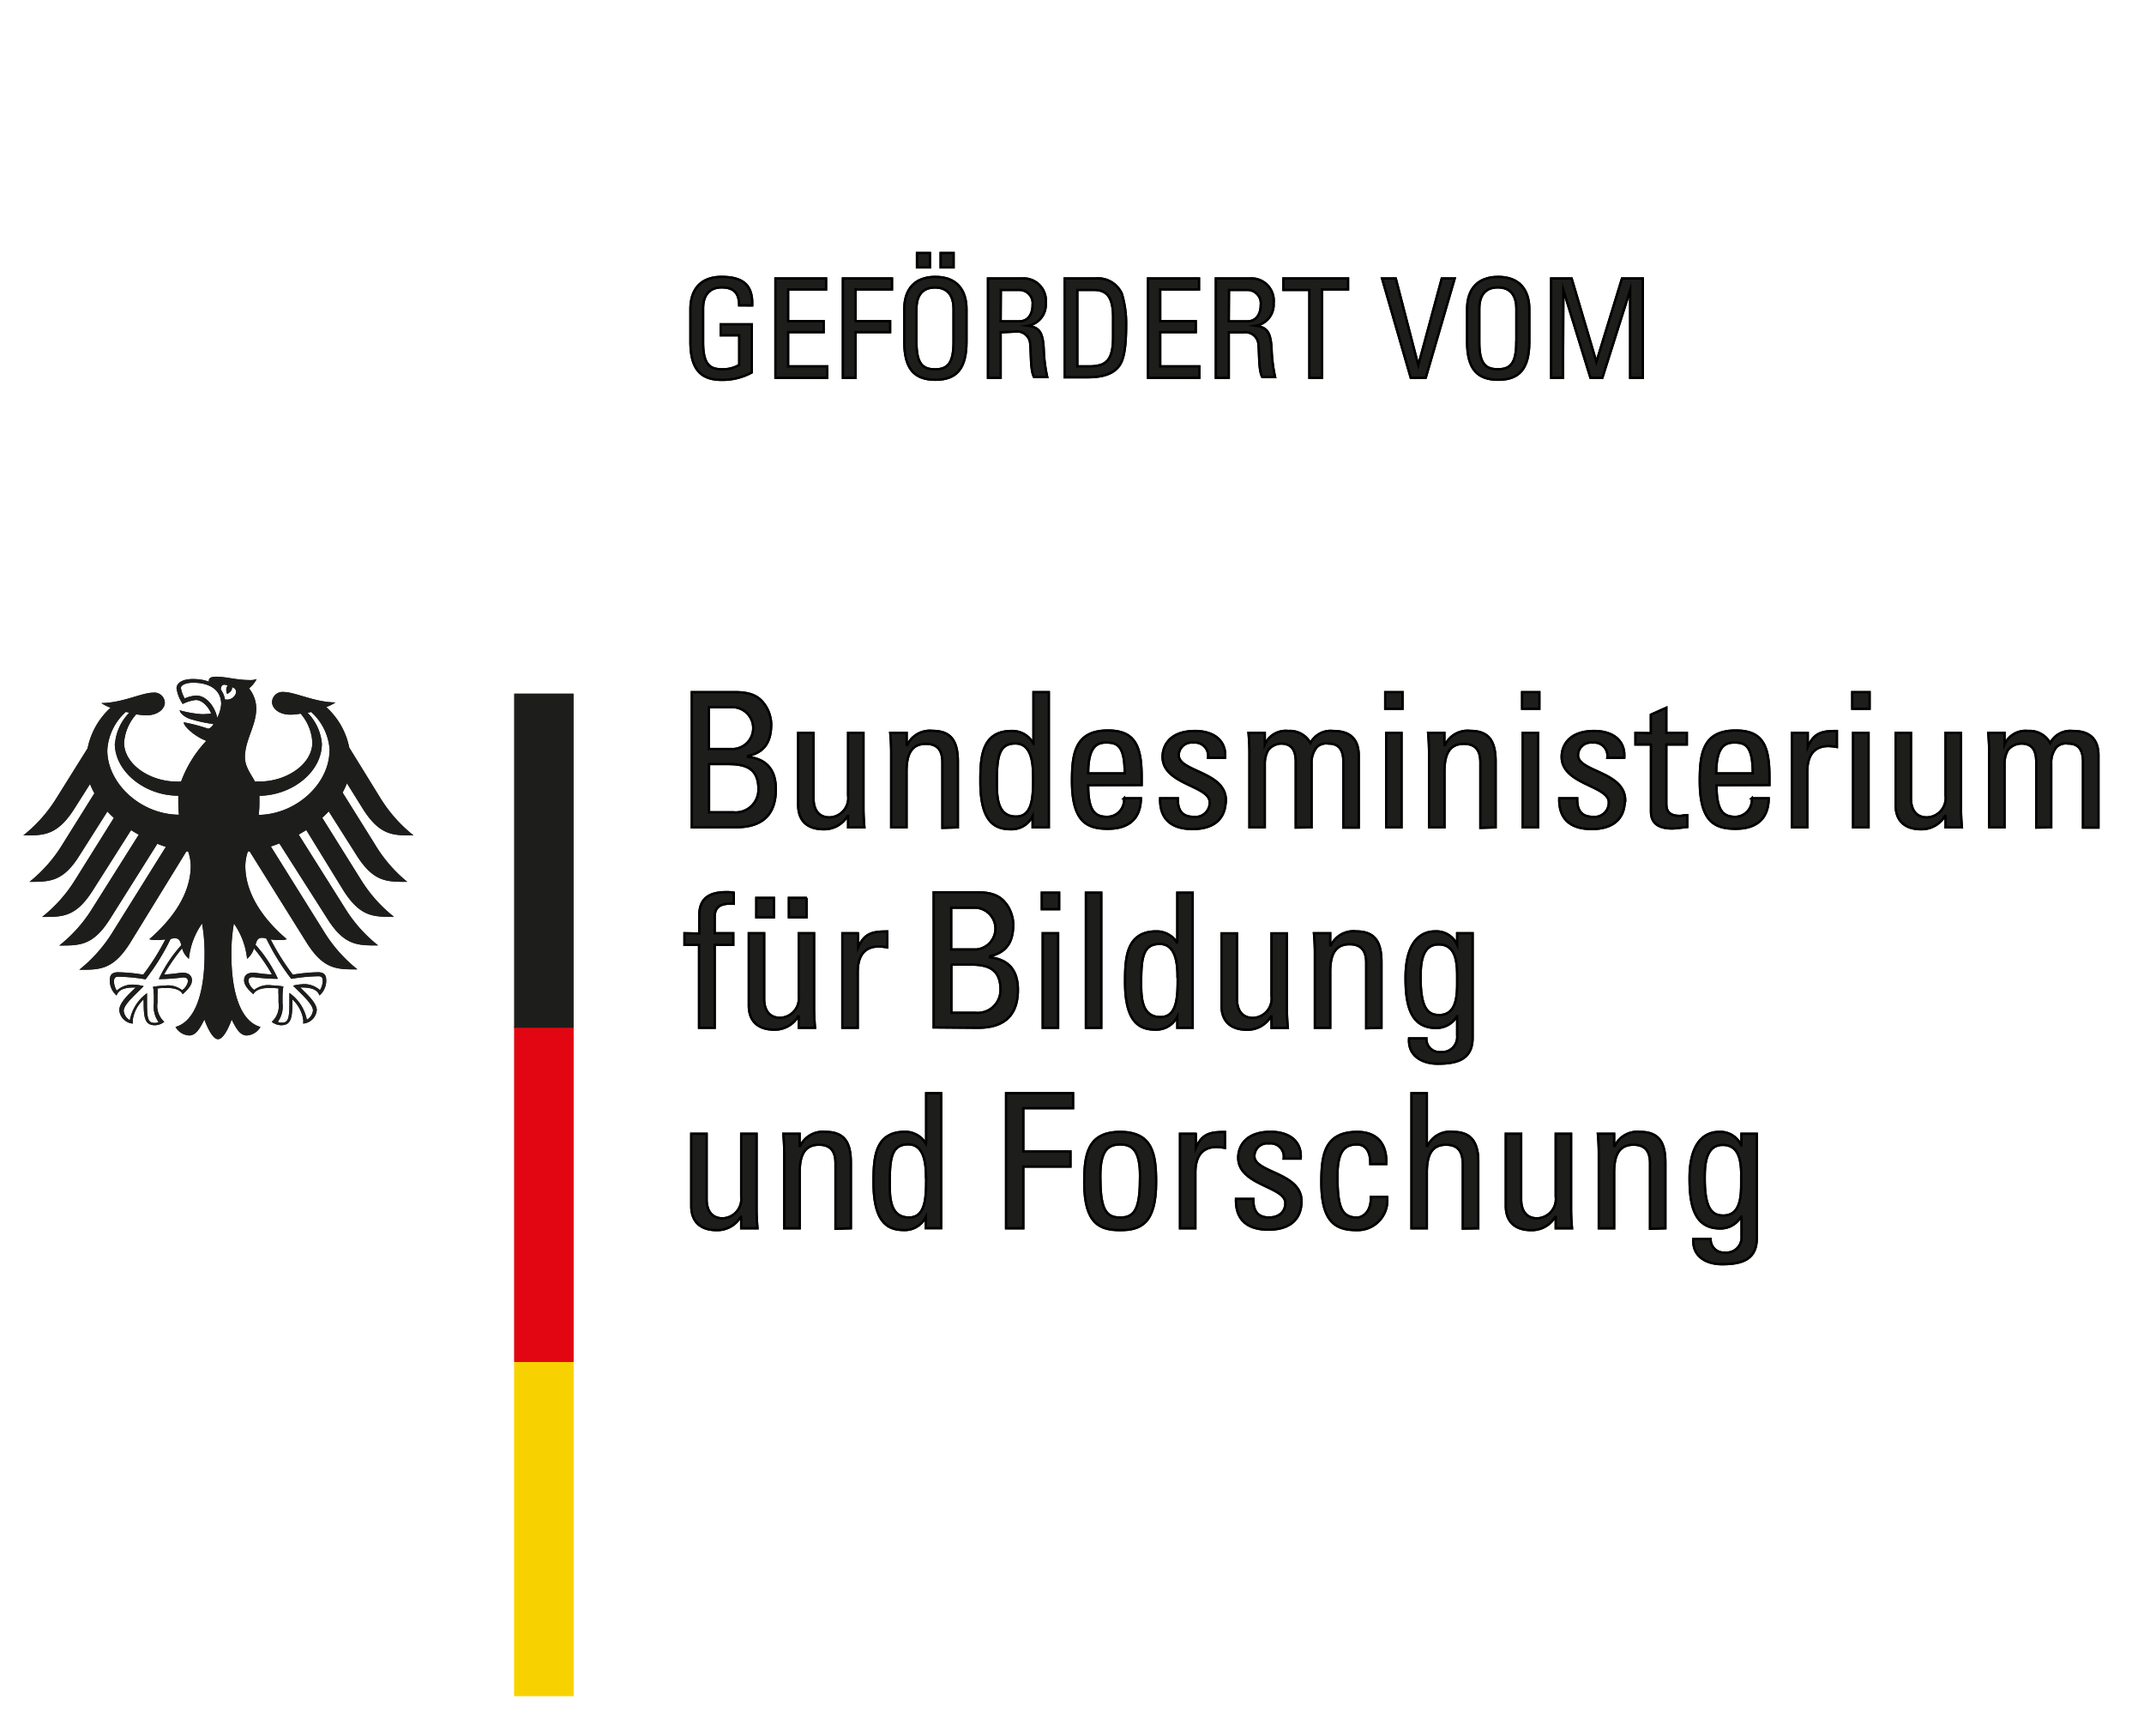 <svg id="Ebene_1" data-name="Ebene 1" xmlns="http://www.w3.org/2000/svg" viewBox="0 0 231 187"><defs><style>.cls-1,.cls-4{fill:#1d1d1b;}.cls-1{stroke:#000;stroke-miterlimit:10;stroke-width:0.25px;}.cls-2{fill:#f8d200;}.cls-3{fill:#e20613;}</style></defs><title>bmbf_logo</title><path class="cls-1" d="M79.86,128.89a2.09,2.09,0,0,1-2,2.36c-1.17,0-1.73-.83-1.73-2.05v-7.06H74.48v7.76c0,1.73,1,2.62,2.74,2.62a2.93,2.93,0,0,0,2.58-1.43h.06v1.23h1.75c-.06-.71-.1-1.41-.1-2.12v-8.06H79.86v6.75Z"/><path class="cls-1" d="M91.67,132.32v-7.05c0-2-.54-3.33-2.72-3.33a2.68,2.68,0,0,0-2.72,1.51h-.08v-1.31H84.4c.06.71.1,1.41.1,2.12v8.06h1.66v-6c0-1.39.26-3,2.07-3,1.41,0,1.79.89,1.79,2v7.05Z"/><path class="cls-1" d="M99.79,126.81c0,2.05,0,4.35-1.85,4.35-2.08,0-2.08-2.22-2.08-3.75,0-2.72.24-4.13,2-4.13s1.91,2.18,1.91,3.53Zm0-3.65h-.06a2.59,2.59,0,0,0-2.24-1.23c-3.29,0-3.37,2.92-3.37,5.46,0,4.47,1.65,5.12,3.29,5.12a2.52,2.52,0,0,0,2.34-1.41h0v1.21h1.65V117.77H99.79v5.4Z"/><polygon class="cls-1" points="110.25 132.32 110.25 125.67 115.33 125.67 115.33 124.05 110.25 124.05 110.25 119.38 115.61 119.38 115.61 117.77 108.4 117.77 108.4 132.32 110.25 132.32 110.25 132.32"/><path class="cls-1" d="M120.69,131.17c-1.71,0-2.14-1.19-2.14-4.5,0-2.78.87-3.38,2.14-3.38s2.14.6,2.14,3.38c0,3.31-.42,4.5-2.14,4.5Zm0,1.35c2.16,0,3.87-.64,3.87-5.14,0-3-.34-5.44-3.87-5.44s-3.87,2.46-3.87,5.44c0,4.5,1.71,5.14,3.87,5.14Z"/><path class="cls-1" d="M128.79,122.14h-1.65v10.18h1.65v-6c0-1.37.46-2.76,2.3-2.76a6.65,6.65,0,0,1,.89.1v-1.71c-1.61,0-2.46.18-3.14,1.73h0v-1.53Z"/><path class="cls-1" d="M140.23,129.41c0-3.1-5.08-3.06-5.08-4.86a1.39,1.39,0,0,1,1.57-1.37,1.43,1.43,0,0,1,1.59,1.63h1.83c.14-2-1.41-2.88-3.22-2.88-2.86,0-3.51,1.71-3.51,2.78,0,3,5.08,3.08,5.08,4.9,0,1-.77,1.55-1.76,1.55-1.67,0-1.69-1.37-1.69-2h-1.87c-.06,2.34,1.31,3.31,3.51,3.31,2,0,3.55-.87,3.55-3.11Z"/><path class="cls-1" d="M149.36,125.4c.1-2.28-1.09-3.46-3.12-3.46-3.53,0-3.87,2.46-3.87,5.44,0,4.5,1.72,5.14,3.87,5.14a3.2,3.2,0,0,0,3.21-3.59H147.7c.06,1.83-1.09,2.24-1.47,2.24-1.71,0-2.13-1.19-2.13-4.5,0-2.78.86-3.38,2.13-3.38.63,0,1.45.44,1.41,2.11Z"/><path class="cls-1" d="M159.27,132.32V125.1c0-2.3-1-3.16-2.7-3.16a2.68,2.68,0,0,0-2.76,1.51h-.08v-5.68h-1.65v14.55h1.65v-6c0-1.71.42-3,2.07-3,1.41,0,1.81.89,1.81,2.14v6.89Z"/><path class="cls-1" d="M167.62,128.89a2.09,2.09,0,0,1-2,2.36c-1.17,0-1.73-.83-1.73-2.05v-7.06h-1.65v7.76c0,1.73,1,2.62,2.74,2.62a2.93,2.93,0,0,0,2.58-1.43h.06v1.23h1.75c-.06-.71-.1-1.41-.1-2.12v-8.06h-1.65v6.75Z"/><path class="cls-1" d="M179.43,132.32v-7.05c0-2-.54-3.33-2.72-3.33a2.68,2.68,0,0,0-2.72,1.51h-.08v-1.31h-1.75c.06.71.1,1.41.1,2.12v8.06h1.65v-6c0-1.39.26-3,2.08-3,1.41,0,1.79.89,1.79,2v7.05Z"/><path class="cls-1" d="M187.6,127.18c0,1.41.06,3.77-1.93,3.77-1.23,0-2-.76-2-4,0-1.35.06-3.61,1.94-3.61,2.07,0,2,2.36,2,3.87Zm0-3.79h0a2.45,2.45,0,0,0-2.38-1.45c-.83,0-3.18.3-3.18,5,0,3,.54,5.4,3.3,5.4a2.54,2.54,0,0,0,2.24-1.27h.06v2.12a1.63,1.63,0,0,1-1.78,1.75,1.42,1.42,0,0,1-1.55-1.47h-1.86c-.14,1.88,1.39,2.72,3.08,2.72,2.24,0,3.75-.54,3.75-2.82V122.14h-1.65v1.25Z"/><path class="cls-1" d="M73.75,100.54v1.25h1.57v8.93H77v-8.93H79v-1.25H77V98.81c0-.83.3-1.57,2.06-1.45V96.17a4.14,4.14,0,0,0-.79-.06c-1.47,0-2.92.4-2.92,2.46v2Z"/><path class="cls-1" d="M83.38,96.73H81.49v2.09h1.89V96.73Zm3.55,0H85v2.09h1.9V96.73Zm-.87,10.56a2.09,2.09,0,0,1-2,2.36c-1.17,0-1.73-.83-1.73-2.05v-7.06H80.68v7.76c0,1.73,1,2.62,2.74,2.62A2.93,2.93,0,0,0,86,109.49h.06v1.23h1.75c-.06-.71-.1-1.41-.1-2.12v-8.06H86.06v6.75Z"/><path class="cls-1" d="M92.41,100.54H90.76v10.18h1.65v-6c0-1.37.46-2.76,2.3-2.76a6.63,6.63,0,0,1,.89.1v-1.71c-1.61,0-2.46.18-3.14,1.73h0v-1.53Z"/><path class="cls-1" d="M102.48,103.91h2c1.89,0,3.32.4,3.32,2.72a2.46,2.46,0,0,1-2.68,2.48h-2.62v-5.2Zm0-6.13h2.62a2.26,2.26,0,0,1,.08,4.51h-2.7V97.78Zm2.82,12.94c1.65,0,4.37-.36,4.37-4.09,0-2-.91-3.25-3-3.49V103c1.87-.42,2.5-1.63,2.5-3.45a3.91,3.91,0,0,0-.59-1.93c-.54-.8-1.23-1.49-3.24-1.49h-4.74v14.55Z"/><path class="cls-1" d="M114,100.54h-1.65v10.18H114V100.54Zm-1.75-2.6h1.86V96.17h-1.86v1.77Z"/><polygon class="cls-1" points="118.65 96.17 117 96.17 117 110.72 118.65 110.72 118.65 96.17 118.65 96.17"/><path class="cls-1" d="M126.89,105.22c0,2.05,0,4.35-1.86,4.35-2.08,0-2.08-2.22-2.08-3.75,0-2.72.24-4.13,2-4.13s1.92,2.18,1.92,3.53Zm0-3.65h-.06a2.58,2.58,0,0,0-2.24-1.23c-3.28,0-3.37,2.92-3.37,5.46,0,4.47,1.65,5.12,3.29,5.12a2.53,2.53,0,0,0,2.34-1.41h0v1.21h1.65V96.17h-1.65v5.4Z"/><path class="cls-1" d="M137,107.3a2.09,2.09,0,0,1-2,2.36c-1.17,0-1.73-.83-1.73-2.05v-7.06h-1.66v7.76c0,1.73,1,2.62,2.74,2.62a2.92,2.92,0,0,0,2.58-1.43H137v1.23h1.75c-.06-.71-.1-1.41-.1-2.12v-8.06H137v6.75Z"/><path class="cls-1" d="M148.84,110.72v-7.05c0-2-.54-3.33-2.72-3.33a2.68,2.68,0,0,0-2.72,1.51h-.08v-1.31h-1.75c.06.71.1,1.41.1,2.12v8.06h1.65v-6c0-1.39.26-3,2.08-3,1.41,0,1.8.89,1.8,2v7.05Z"/><path class="cls-1" d="M157,105.58c0,1.41.06,3.77-1.94,3.77-1.23,0-2-.76-2-4,0-1.35.06-3.61,1.94-3.61,2.07,0,2,2.36,2,3.87Zm0-3.79h0a2.45,2.45,0,0,0-2.38-1.45c-.83,0-3.18.3-3.18,5,0,3,.54,5.4,3.3,5.4a2.55,2.55,0,0,0,2.24-1.27H157v2.11a1.63,1.63,0,0,1-1.77,1.76,1.42,1.42,0,0,1-1.55-1.47h-1.86c-.14,1.87,1.39,2.72,3.09,2.72,2.24,0,3.75-.54,3.75-2.82V100.54H157v1.25Z"/><path class="cls-1" d="M76.39,82.31h2c1.89,0,3.33.4,3.33,2.72A2.46,2.46,0,0,1,79,87.51H76.39v-5.2Zm0-6.13H79a2.26,2.26,0,0,1,.08,4.51h-2.7V76.18Zm2.82,12.94c1.66,0,4.38-.36,4.38-4.09,0-2-.91-3.25-3-3.49v-.1c1.88-.42,2.5-1.63,2.5-3.45a3.91,3.91,0,0,0-.59-1.93c-.54-.8-1.23-1.49-3.24-1.49H74.54V89.13Z"/><path class="cls-1" d="M91.38,85.7a2.09,2.09,0,0,1-2,2.36c-1.17,0-1.73-.83-1.73-2.05V78.95H86v7.76c0,1.73,1,2.62,2.74,2.62a2.92,2.92,0,0,0,2.58-1.43h.06v1.23h1.75c-.06-.71-.1-1.41-.1-2.12V78.95H91.38V85.7Z"/><path class="cls-1" d="M103.2,89.13V82.07c0-2-.55-3.33-2.72-3.33a2.68,2.68,0,0,0-2.72,1.51h-.08V78.95H95.92c.06.71.1,1.41.1,2.12v8.06h1.65v-6c0-1.39.26-3,2.08-3,1.41,0,1.79.89,1.79,2v7.05Z"/><path class="cls-1" d="M111.32,83.62c0,2.05,0,4.35-1.85,4.35-2.07,0-2.07-2.22-2.07-3.75,0-2.72.24-4.13,2-4.13s1.91,2.18,1.91,3.53Zm0-3.65h-.06A2.58,2.58,0,0,0,109,78.75c-3.29,0-3.37,2.92-3.37,5.46,0,4.47,1.65,5.12,3.29,5.12a2.52,2.52,0,0,0,2.34-1.41h0v1.21H113V74.57h-1.65V80Z"/><path class="cls-1" d="M117.24,83.32c0-2.82.89-3.33,1.94-3.33,1.21,0,2,.36,2,3.33ZM123,84.57V83.7c0-3.37-.73-5-3.63-5-3.53,0-3.87,2.46-3.87,5.44,0,4.5,1.71,5.14,3.87,5.14s3.53-1,3.55-3.28h-1.81A1.83,1.83,0,0,1,119.3,88c-1.29,0-2.06-.57-2.06-3.41Z"/><path class="cls-1" d="M132.08,86.22c0-3.1-5.08-3.06-5.08-4.86A1.39,1.39,0,0,1,128.57,80a1.43,1.43,0,0,1,1.59,1.63H132c.14-2-1.41-2.88-3.23-2.88-2.86,0-3.51,1.71-3.51,2.78,0,3,5.08,3.08,5.08,4.9A1.54,1.54,0,0,1,128.59,88c-1.67,0-1.69-1.37-1.69-2H125c-.06,2.34,1.31,3.31,3.51,3.31,2,0,3.55-.87,3.55-3.11Z"/><path class="cls-1" d="M141.31,89.13V82.27a2.64,2.64,0,0,1,.57-1.79,1.49,1.49,0,0,1,1.25-.38c1.33,0,1.61.95,1.61,2v7.05h1.65V81.39c0-2.4-1.72-2.64-2.78-2.64a2.43,2.43,0,0,0-2.42,1.31,2.5,2.5,0,0,0-2.38-1.31,2.46,2.46,0,0,0-2.54,1.47h0V78.95h-1.75c.06.71.1,1.41.1,2.12v8.06h1.65V82.27a3,3,0,0,1,.38-1.49A1.91,1.91,0,0,1,138,80.1c1.33,0,1.61.95,1.61,2v7.05Z"/><path class="cls-1" d="M151,78.95h-1.65V89.13H151V78.95Zm-1.75-2.6h1.86V74.57h-1.86v1.77Z"/><path class="cls-1" d="M161.14,89.13V82.07c0-2-.54-3.33-2.72-3.33a2.68,2.68,0,0,0-2.72,1.51h-.08V78.95h-1.75c.06.71.1,1.41.1,2.12v8.06h1.66v-6c0-1.39.26-3,2.08-3,1.41,0,1.79.89,1.79,2v7.05Z"/><path class="cls-1" d="M165.71,78.95h-1.65V89.13h1.65V78.95ZM164,76.35h1.85V74.57H164v1.77Z"/><path class="cls-1" d="M175.1,86.22c0-3.1-5.08-3.06-5.08-4.86A1.39,1.39,0,0,1,171.59,80a1.43,1.43,0,0,1,1.59,1.63H175c.14-2-1.41-2.88-3.23-2.88-2.86,0-3.51,1.71-3.51,2.78,0,3,5.08,3.08,5.08,4.9A1.54,1.54,0,0,1,171.62,88c-1.68,0-1.69-1.37-1.69-2H168c-.06,2.34,1.31,3.31,3.51,3.31,2,0,3.55-.87,3.55-3.11Z"/><path class="cls-1" d="M176.21,78.95V80.2h1.67v7.24c0,1.17.71,1.81,2.28,1.81.54,0,1.09-.12,1.63-.16V87.82c-.36,0-.63.08-.75.08-1.51,0-1.51-.83-1.51-1.47V80.2h2.21V78.95h-2.21v-2.7l-1.66.74v2Z"/><path class="cls-1" d="M184.91,83.32c0-2.82.89-3.33,1.94-3.33,1.21,0,2,.36,2,3.33Zm5.73,1.25V83.7c0-3.37-.72-5-3.63-5-3.53,0-3.87,2.46-3.87,5.44,0,4.5,1.71,5.14,3.87,5.14s3.53-1,3.55-3.28h-1.81A1.83,1.83,0,0,1,187,88c-1.29,0-2.06-.57-2.06-3.41Z"/><path class="cls-1" d="M194.72,78.95h-1.65V89.13h1.65v-6c0-1.37.46-2.76,2.3-2.76a6.6,6.6,0,0,1,.89.1V78.75c-1.61,0-2.46.18-3.14,1.73h0V78.95Z"/><path class="cls-1" d="M201.32,78.95h-1.66V89.13h1.66V78.95Zm-1.75-2.6h1.86V74.57h-1.86v1.77Z"/><path class="cls-1" d="M209.62,85.7a2.09,2.09,0,0,1-2,2.36c-1.17,0-1.73-.83-1.73-2.05V78.95h-1.65v7.76c0,1.73,1,2.62,2.74,2.62a2.93,2.93,0,0,0,2.58-1.43h.06v1.23h1.76c-.06-.71-.1-1.41-.1-2.12V78.95h-1.66V85.7Z"/><path class="cls-1" d="M221,89.13V82.27a2.66,2.66,0,0,1,.57-1.79,1.49,1.49,0,0,1,1.25-.38c1.33,0,1.61.95,1.61,2v7.05h1.66V81.39c0-2.4-1.72-2.64-2.78-2.64a2.44,2.44,0,0,0-2.42,1.31,2.49,2.49,0,0,0-2.38-1.31,2.46,2.46,0,0,0-2.54,1.47h0V78.95h-1.75c.06.71.1,1.41.1,2.12v8.06h1.65V82.27a3,3,0,0,1,.38-1.49,1.92,1.92,0,0,1,1.43-.68c1.33,0,1.61.95,1.61,2v7.05Z"/><polygon class="cls-2" points="55.41 146.72 61.79 146.72 61.79 182.71 55.41 182.71 55.41 146.72 55.41 146.72"/><polygon class="cls-3" points="55.41 110.6 61.79 110.6 61.79 146.72 55.41 146.72 55.41 110.6 55.41 110.6"/><polygon class="cls-4" points="55.41 74.73 61.79 74.73 61.79 110.72 55.41 110.72 55.41 74.73 55.41 74.73"/><path class="cls-4" d="M19,110.73Zm0,0Zm0,0Zm0,0Zm16.52-29.9a6,6,0,0,0-2-4.13l-.38.09a5.37,5.37,0,0,1,1.54,3.33c0,3-3.14,5.56-6.73,5.61,0,.31,0,.58,0,.81a10,10,0,0,1-.08,1.25c4.07-.07,7.63-3.38,7.63-6.95Zm-5.61,24.62a21.1,21.1,0,0,1-2.57-.18c-.29,0-.57,0-.57.44a1.53,1.53,0,0,0,.62.93,2.47,2.47,0,0,1,1.88-.49,10.75,10.75,0,0,1,1.26.12,6.71,6.71,0,0,0-.09,1c0,.24,0,.52,0,.81a2.8,2.8,0,0,1-.51,2,1,1,0,0,0,.41.09c.67,0,.84-.34.84-2.07,0-.52,0-1,0-1.13a4.59,4.59,0,0,1,1.88,2.89,1.34,1.34,0,0,0,.66-1c0-.62-1-1.55-2.15-2.67a4.06,4.06,0,0,1,.9-.15,2.49,2.49,0,0,1,2,.63,2,2,0,0,0,.3-1c0-.52-.3-.5-.51-.5a19.33,19.33,0,0,0-2.88.28,24.56,24.56,0,0,1-2.68-4.33,1.24,1.24,0,0,0-.48-.09c-.46,0-.57.32-.69.75a14.57,14.57,0,0,1,2.39,3.62Zm-10.37-3.62c-.12-.44-.23-.75-.69-.75a1.21,1.21,0,0,0-.48.09,24.63,24.63,0,0,1-2.69,4.33,19.29,19.29,0,0,0-2.88-.28c-.22,0-.52,0-.52.5a1.94,1.94,0,0,0,.3,1,2.49,2.49,0,0,1,2-.63,4,4,0,0,1,.9.15c-1.11,1.12-2.15,2-2.15,2.67a1.34,1.34,0,0,0,.66,1A4.59,4.59,0,0,1,15.84,107c0,.12,0,.61,0,1.13,0,1.73.17,2.07.84,2.07a1,1,0,0,0,.41-.09,2.8,2.8,0,0,1-.51-2c0-.3,0-.57,0-.81a6.79,6.79,0,0,0-.09-1,10.71,10.71,0,0,1,1.26-.12,2.47,2.47,0,0,1,1.88.49,1.53,1.53,0,0,0,.62-.93c0-.42-.28-.44-.57-.44a21.11,21.11,0,0,1-2.57.18,14.59,14.59,0,0,1,2.39-3.62ZM12.39,80.11a5.38,5.38,0,0,1,1.54-3.33l-.37-.09a6,6,0,0,0-2,4.13c0,3.59,3.61,6.92,7.72,6.95a11.11,11.11,0,0,1-.07-1.25c0-.28,0-.55,0-.8-3.63,0-6.84-2.61-6.84-5.61Zm11-2.76a3.82,3.82,0,0,0,.44-1.5c0-1.56-1.29-2.3-3-2.3-.89,0-1.34.29-1.34.57a3.44,3.44,0,0,0,.41,1.12,3.81,3.81,0,0,1,1.23-.31c1.19,0,2.07,1.33,2.28,2.42Zm.85-2c1,.2,1.7-1.09.74-1.32.13.43-.51.73-.51.73s-.25-.57.07-.89c-.59-.29-.74.06-.75.42a2.45,2.45,0,0,1,.45,1.07Zm3.27,8.84.48,0c2.84,0,5.66-1.84,5.66-4.2a5.12,5.12,0,0,0-1.26-3.11,6.83,6.83,0,0,1-1.08.11c-1.29,0-2-.69-2-1.37a1.13,1.13,0,0,1,1.27-1.07c1.2,0,3.38,1.12,5.57,1.12a4.27,4.27,0,0,1-1,.5,8,8,0,0,1,2.48,4.37L41,86a15.59,15.59,0,0,0,3.56,4c-2.18,0-3.62.05-5.46-2.86l-1.72-2.76a7.58,7.58,0,0,1-.47,1l3.43,5.49A15.5,15.5,0,0,0,43.88,95c-2.18,0-3.62.05-5.46-2.86l-3-4.73c-.22.23-.45.46-.7.69l4.17,6.67a15.48,15.48,0,0,0,3.56,4c-2.18,0-3.62.05-5.46-2.86L33,89.42c-.27.17-.54.33-.82.49l5,7.94a15.45,15.45,0,0,0,3.56,4c-2.18,0-3.62.05-5.46-2.86L30.1,90.86c-.3.12-.61.23-.92.33l5.77,9.24a15.71,15.71,0,0,0,3.56,4c-2.18,0-3.62.05-5.46-2.86l-6.15-9.85-.19,0a5.12,5.12,0,0,0-.28,1.53c0,3.09,2,5.82,4.47,7.93a2,2,0,0,1-.68.09,6.44,6.44,0,0,1-1.06-.07,25.21,25.21,0,0,0,2.39,3.8,18,18,0,0,1,2.72-.26c.79,0,.88.47.88.88a2.1,2.1,0,0,1-.73,1.62c-.15-.37-.44-.86-1.91-.86h-.15c.43.48,1.77,1.57,1.77,2.44a1.6,1.6,0,0,1-1.47,1.45,1.68,1.68,0,0,0,0-.49,3.77,3.77,0,0,0-1.16-2.12,3.05,3.05,0,0,1,0,.35c0,1.67-.15,2.44-1.22,2.44a1.71,1.71,0,0,1-1-.37,2.29,2.29,0,0,0,.73-2.08v-.81a4.7,4.7,0,0,1,0-.7,4.82,4.82,0,0,0-.83-.05s-1.51-.12-1.88.67c-.41-.37-1-.91-1-1.5,0-.39.18-.82,1-.82.3,0,1.22.18,2,.18a19.73,19.73,0,0,0-1.94-2.81,2.25,2.25,0,0,1-.74,1.13,8,8,0,0,0-1.42-3.8,18.58,18.58,0,0,0-.27,3.31c0,4.16,1,7.24,3.13,7.83a1.81,1.81,0,0,1-1.47.92c-.78,0-1.2-.88-1.63-1.71-.22.62-.84,2.11-1.47,2.11s-1.24-1.5-1.47-2.11c-.43.83-.86,1.71-1.64,1.71a1.81,1.81,0,0,1-1.47-.92c2.12-.59,3.13-3.66,3.13-7.83a18.38,18.38,0,0,0-.27-3.31,8,8,0,0,0-1.42,3.8,2.24,2.24,0,0,1-.73-1.13,19.94,19.94,0,0,0-1.94,2.81c.78,0,1.7-.18,2-.18.78,0,1,.44,1,.82,0,.59-.6,1.12-1,1.5-.36-.79-1.88-.67-1.88-.67a4.82,4.82,0,0,0-.83.05,4.49,4.49,0,0,1,0,.7v.81a2.29,2.29,0,0,0,.73,2.08,1.71,1.71,0,0,1-1,.37c-1.07,0-1.22-.77-1.22-2.44a2.67,2.67,0,0,1,0-.35,3.76,3.76,0,0,0-1.16,2.12,1.73,1.73,0,0,0,0,.49,1.6,1.6,0,0,1-1.47-1.45c0-.88,1.34-2,1.77-2.44h-.15c-1.47,0-1.77.49-1.91.86a2.1,2.1,0,0,1-.73-1.62c0-.42.09-.88.88-.88a18,18,0,0,1,2.72.26,25.34,25.34,0,0,0,2.39-3.8,6.38,6.38,0,0,1-1.05.07,2,2,0,0,1-.68-.09c2.43-2.11,4.46-4.84,4.46-7.93a5.06,5.06,0,0,0-.28-1.53l-.19,0L14,101.61c-1.84,2.91-3.28,2.86-5.46,2.86a15.72,15.72,0,0,0,3.56-4l5.77-9.24c-.31-.1-.62-.21-.92-.33L11.85,99c-1.84,2.91-3.29,2.86-5.46,2.86a15.46,15.46,0,0,0,3.56-4l5-7.94c-.28-.16-.56-.32-.83-.49L10,95.92c-1.84,2.91-3.28,2.86-5.46,2.86a15.44,15.44,0,0,0,3.56-4l4.17-6.67c-.25-.22-.48-.45-.7-.69l-3,4.73C6.8,95,5.35,95,3.18,95a15.54,15.54,0,0,0,3.56-4.05l3.43-5.49a7.91,7.91,0,0,1-.47-1L8,87.14C6.14,90.05,4.69,90,2.51,90a15.61,15.61,0,0,0,3.56-4l3.37-5.39a8,8,0,0,1,2.48-4.37,4.34,4.34,0,0,1-1-.5c2.2,0,4.38-1.12,5.57-1.12a1.13,1.13,0,0,1,1.27,1.07c0,.68-.75,1.37-2,1.37a6.87,6.87,0,0,1-1.08-.11A5.13,5.13,0,0,0,13.37,80c0,2.36,2.82,4.2,5.67,4.2l.47,0a12.85,12.85,0,0,1,2.72-4.39c-1.15-.42-2.43-1.51-2.43-2a19.62,19.62,0,0,1,2.57.67.26.26,0,0,0,.15,0A1,1,0,0,0,23,78a15,15,0,0,1-2.56-.56c-.72-.26-1.08-.74-1.08-.92a12,12,0,0,0,2.39.42,6.24,6.24,0,0,0,1-.08c-.33-.79-1-1.45-1.65-1.45a4,4,0,0,0-1.41.43,4,4,0,0,1-.67-1.69c0-.47.47-1,1.78-1a5.63,5.63,0,0,1,1,.09,3.68,3.68,0,0,1,.71.2.4.4,0,0,1,0-.17c0-.18.17-.37.78-.37,1.08,0,2.2.36,3.56.36a2.06,2.06,0,0,0,.8-.1,3.26,3.26,0,0,1-.82,1,3.47,3.47,0,0,1,.78,2.17c0,1.85-1.22,3.38-1.22,5.26,0,1.11.86,2.09,1.11,2.68Z"/><path class="cls-1" d="M79.64,32.89c0-1.25-.52-1.93-1.89-1.93-.43,0-2,.07-2,2.3v3.6c0,2.33.68,2.92,2,2.92a3.37,3.37,0,0,0,1.9-.47V36.12h-2V34.94H81v5.18a6.56,6.56,0,0,1-3.26.8c-2.26,0-3.35-1.17-3.35-4.11V33.31c0-2.12,1.09-3.48,3.35-3.48s3.39.84,3.3,3.07Z"/><path class="cls-1" d="M83.55,40.7V30H89v1.18H84.91v3.42h3.83v1.18H84.91v3.69h4.22V40.7Z"/><path class="cls-1" d="M90.82,40.7V30H96.1v1.18H92.18v3.42h3.72v1.18H92.18V40.7Z"/><path class="cls-1" d="M97.43,36.8V33.31c0-2.12,1.09-3.48,3.35-3.48s3.35,1.36,3.35,3.48V36.8c0,2.95-1.09,4.11-3.35,4.11S97.43,39.75,97.43,36.8Zm2.76-8H98.8V27.26h1.39Zm2.55,8.07v-3.6c0-2.23-1.53-2.3-2-2.3s-2,.07-2,2.3v3.6c0,2.33.68,2.92,2,2.92S102.74,39.19,102.74,36.86Zm0-8.07h-1.39V27.26h1.39Z"/><path class="cls-1" d="M107.81,35.8v4.9h-1.36V30h3.67a2.4,2.4,0,0,1,2.55,2.66,2.3,2.3,0,0,1-1.95,2.43v0c1.22.19,1.67.6,1.74,2.74a16.15,16.15,0,0,0,.37,2.79h-1.42c-.38-.74-.3-2.12-.41-3.54a1.41,1.41,0,0,0-1.61-1.36Zm0-1.18h2c1,0,1.45-.84,1.45-1.77a1.45,1.45,0,0,0-1.43-1.62h-2Z"/><path class="cls-1" d="M114.71,30H118a2.84,2.84,0,0,1,2.86,1.62,11,11,0,0,1,.47,3.36c0,2.27-.21,3.58-.65,4.29-.58.91-1.65,1.37-3.51,1.37h-2.45Zm1.36,9.47h1.28c1.89,0,2.58-.71,2.58-3.18V34.18c0-2.15-.66-2.95-2.08-2.95h-1.78Z"/><path class="cls-1" d="M123.69,40.7V30h5.49v1.18H125v3.42h3.83v1.18H125v3.69h4.22V40.7Z"/><path class="cls-1" d="M132.39,35.8v4.9H131V30h3.67a2.4,2.4,0,0,1,2.55,2.66,2.3,2.3,0,0,1-1.95,2.43v0c1.22.19,1.67.6,1.74,2.74a16.17,16.17,0,0,0,.37,2.79H136c-.38-.74-.3-2.12-.41-3.54A1.41,1.41,0,0,0,134,35.8Zm0-1.18h2c1,0,1.45-.84,1.45-1.77a1.45,1.45,0,0,0-1.43-1.62h-2Z"/><path class="cls-1" d="M145.24,30v1.18h-2.8V40.7h-1.36V31.23h-2.8V30Z"/><path class="cls-1" d="M153.61,40.7H152L148.91,30h1.47l2.43,9.36h0L155.34,30h1.39Z"/><path class="cls-1" d="M158.07,36.8V33.31c0-2.12,1.09-3.48,3.35-3.48s3.35,1.36,3.35,3.48V36.8c0,2.95-1.09,4.11-3.35,4.11S158.07,39.75,158.07,36.8Zm5.31.06v-3.6c0-2.23-1.53-2.3-2-2.3s-2,.07-2,2.3v3.6c0,2.33.68,2.92,2,2.92S163.37,39.19,163.37,36.86Z"/><path class="cls-1" d="M168.4,40.7h-1.27V30h2.2L172,39h0L174.76,30H177V40.7h-1.36V31.23h0l-3,9.47h-1.28l-2.92-9.47h0Z"/><path class="cls-1" d="M79.86,128.89a2.09,2.09,0,0,1-2,2.36c-1.17,0-1.73-.83-1.73-2.05v-7.06H74.48v7.76c0,1.73,1,2.62,2.74,2.62a2.93,2.93,0,0,0,2.58-1.43h.06v1.23h1.75c-.06-.71-.1-1.41-.1-2.12v-8.06H79.86v6.75Z"/><path class="cls-1" d="M91.67,132.32v-7.05c0-2-.54-3.33-2.72-3.33a2.68,2.68,0,0,0-2.72,1.51h-.08v-1.31H84.4c.06.71.1,1.41.1,2.12v8.06h1.66v-6c0-1.39.26-3,2.07-3,1.41,0,1.79.89,1.79,2v7.05Z"/><path class="cls-1" d="M99.79,126.81c0,2.05,0,4.35-1.85,4.35-2.08,0-2.08-2.22-2.08-3.75,0-2.72.24-4.13,2-4.13s1.91,2.18,1.91,3.53Zm0-3.65h-.06a2.59,2.59,0,0,0-2.24-1.23c-3.29,0-3.37,2.92-3.37,5.46,0,4.47,1.65,5.12,3.29,5.12a2.52,2.52,0,0,0,2.34-1.41h0v1.21h1.65V117.77H99.79v5.4Z"/><polygon class="cls-1" points="110.25 132.32 110.25 125.67 115.33 125.67 115.33 124.05 110.25 124.05 110.25 119.38 115.61 119.38 115.61 117.77 108.4 117.77 108.4 132.32 110.25 132.32 110.25 132.32"/><path class="cls-1" d="M120.69,131.17c-1.71,0-2.14-1.19-2.14-4.5,0-2.78.87-3.38,2.14-3.38s2.14.6,2.14,3.38c0,3.31-.42,4.5-2.14,4.5Zm0,1.35c2.16,0,3.87-.64,3.87-5.14,0-3-.34-5.44-3.87-5.44s-3.87,2.46-3.87,5.44c0,4.5,1.71,5.14,3.87,5.14Z"/><path class="cls-1" d="M128.79,122.14h-1.65v10.18h1.65v-6c0-1.37.46-2.76,2.3-2.76a6.65,6.65,0,0,1,.89.1v-1.71c-1.61,0-2.46.18-3.14,1.73h0v-1.53Z"/><path class="cls-1" d="M140.23,129.41c0-3.1-5.08-3.06-5.08-4.86a1.39,1.39,0,0,1,1.57-1.37,1.43,1.43,0,0,1,1.59,1.63h1.83c.14-2-1.41-2.88-3.22-2.88-2.86,0-3.51,1.71-3.51,2.78,0,3,5.08,3.08,5.08,4.9,0,1-.77,1.55-1.76,1.55-1.67,0-1.69-1.37-1.69-2h-1.87c-.06,2.34,1.31,3.31,3.51,3.31,2,0,3.55-.87,3.55-3.11Z"/><path class="cls-1" d="M149.36,125.4c.1-2.28-1.09-3.46-3.12-3.46-3.53,0-3.87,2.46-3.87,5.44,0,4.5,1.72,5.14,3.87,5.14a3.2,3.2,0,0,0,3.21-3.59H147.7c.06,1.83-1.09,2.24-1.47,2.24-1.71,0-2.13-1.19-2.13-4.5,0-2.78.86-3.38,2.13-3.38.63,0,1.45.44,1.41,2.11Z"/><path class="cls-1" d="M159.27,132.32V125.1c0-2.3-1-3.16-2.7-3.16a2.68,2.68,0,0,0-2.76,1.51h-.08v-5.68h-1.65v14.55h1.65v-6c0-1.71.42-3,2.07-3,1.41,0,1.81.89,1.81,2.14v6.89Z"/><path class="cls-1" d="M167.62,128.89a2.09,2.09,0,0,1-2,2.36c-1.17,0-1.73-.83-1.73-2.05v-7.06h-1.65v7.76c0,1.73,1,2.62,2.74,2.62a2.93,2.93,0,0,0,2.58-1.43h.06v1.23h1.75c-.06-.71-.1-1.41-.1-2.12v-8.06h-1.65v6.75Z"/><path class="cls-1" d="M179.43,132.32v-7.05c0-2-.54-3.33-2.72-3.33a2.68,2.68,0,0,0-2.72,1.51h-.08v-1.31h-1.75c.06.71.1,1.41.1,2.12v8.06h1.65v-6c0-1.39.26-3,2.08-3,1.41,0,1.79.89,1.79,2v7.05Z"/><path class="cls-1" d="M187.6,127.18c0,1.41.06,3.77-1.93,3.77-1.23,0-2-.76-2-4,0-1.35.06-3.61,1.94-3.61,2.07,0,2,2.36,2,3.87Zm0-3.79h0a2.45,2.45,0,0,0-2.38-1.45c-.83,0-3.18.3-3.18,5,0,3,.54,5.4,3.3,5.4a2.54,2.54,0,0,0,2.24-1.27h.06v2.12a1.63,1.63,0,0,1-1.78,1.75,1.42,1.42,0,0,1-1.55-1.47h-1.86c-.14,1.88,1.39,2.72,3.08,2.72,2.24,0,3.75-.54,3.75-2.82V122.14h-1.65v1.25Z"/><path class="cls-1" d="M73.75,100.54v1.25h1.57v8.93H77v-8.93H79v-1.25H77V98.81c0-.83.3-1.57,2.06-1.45V96.17a4.14,4.14,0,0,0-.79-.06c-1.47,0-2.92.4-2.92,2.46v2Z"/><path class="cls-1" d="M83.38,96.73H81.49v2.09h1.89V96.73Zm3.55,0H85v2.09h1.9V96.73Zm-.87,10.56a2.09,2.09,0,0,1-2,2.36c-1.17,0-1.73-.83-1.73-2.05v-7.06H80.68v7.76c0,1.73,1,2.62,2.74,2.62A2.93,2.93,0,0,0,86,109.49h.06v1.23h1.75c-.06-.71-.1-1.41-.1-2.12v-8.06H86.06v6.75Z"/><path class="cls-1" d="M92.41,100.54H90.76v10.18h1.65v-6c0-1.37.46-2.76,2.3-2.76a6.63,6.63,0,0,1,.89.1v-1.71c-1.61,0-2.46.18-3.14,1.73h0v-1.53Z"/><path class="cls-1" d="M102.48,103.91h2c1.89,0,3.32.4,3.32,2.72a2.46,2.46,0,0,1-2.68,2.48h-2.62v-5.2Zm0-6.13h2.62a2.26,2.26,0,0,1,.08,4.51h-2.7V97.78Zm2.82,12.94c1.65,0,4.37-.36,4.37-4.09,0-2-.91-3.25-3-3.49V103c1.87-.42,2.5-1.63,2.5-3.45a3.91,3.91,0,0,0-.59-1.93c-.54-.8-1.23-1.49-3.24-1.49h-4.74v14.55Z"/><path class="cls-1" d="M114,100.54h-1.65v10.18H114V100.54Zm-1.75-2.6h1.86V96.17h-1.86v1.77Z"/><polygon class="cls-1" points="118.65 96.17 117 96.17 117 110.72 118.65 110.72 118.65 96.17 118.65 96.17"/><path class="cls-1" d="M126.89,105.22c0,2.05,0,4.35-1.86,4.35-2.08,0-2.08-2.22-2.08-3.75,0-2.72.24-4.13,2-4.13s1.92,2.18,1.92,3.53Zm0-3.65h-.06a2.58,2.58,0,0,0-2.24-1.23c-3.28,0-3.37,2.92-3.37,5.46,0,4.47,1.65,5.12,3.29,5.12a2.53,2.53,0,0,0,2.34-1.41h0v1.21h1.65V96.17h-1.65v5.4Z"/><path class="cls-1" d="M137,107.3a2.09,2.09,0,0,1-2,2.36c-1.17,0-1.73-.83-1.73-2.05v-7.06h-1.66v7.76c0,1.73,1,2.62,2.74,2.62a2.92,2.92,0,0,0,2.58-1.43H137v1.23h1.75c-.06-.71-.1-1.41-.1-2.12v-8.06H137v6.75Z"/><path class="cls-1" d="M148.84,110.72v-7.05c0-2-.54-3.33-2.72-3.33a2.68,2.68,0,0,0-2.72,1.51h-.08v-1.31h-1.75c.06.71.1,1.41.1,2.12v8.06h1.65v-6c0-1.39.26-3,2.08-3,1.41,0,1.8.89,1.8,2v7.05Z"/><path class="cls-1" d="M157,105.58c0,1.41.06,3.77-1.94,3.77-1.23,0-2-.76-2-4,0-1.35.06-3.61,1.94-3.61,2.07,0,2,2.36,2,3.87Zm0-3.79h0a2.45,2.45,0,0,0-2.38-1.45c-.83,0-3.18.3-3.18,5,0,3,.54,5.4,3.3,5.4a2.55,2.55,0,0,0,2.24-1.27H157v2.11a1.63,1.63,0,0,1-1.77,1.76,1.42,1.42,0,0,1-1.55-1.47h-1.86c-.14,1.87,1.39,2.72,3.09,2.72,2.24,0,3.75-.54,3.75-2.82V100.54H157v1.25Z"/><path class="cls-1" d="M76.39,82.31h2c1.89,0,3.33.4,3.33,2.72A2.46,2.46,0,0,1,79,87.51H76.39v-5.2Zm0-6.13H79a2.26,2.26,0,0,1,.08,4.51h-2.7V76.18Zm2.82,12.94c1.66,0,4.38-.36,4.38-4.09,0-2-.91-3.25-3-3.49v-.1c1.88-.42,2.5-1.63,2.5-3.45a3.91,3.91,0,0,0-.59-1.93c-.54-.8-1.23-1.49-3.24-1.49H74.54V89.13Z"/><path class="cls-1" d="M91.38,85.7a2.09,2.09,0,0,1-2,2.36c-1.17,0-1.73-.83-1.73-2.05V78.95H86v7.76c0,1.73,1,2.62,2.74,2.62a2.92,2.92,0,0,0,2.58-1.43h.06v1.23h1.75c-.06-.71-.1-1.41-.1-2.12V78.95H91.38V85.7Z"/><path class="cls-1" d="M103.2,89.13V82.07c0-2-.55-3.33-2.72-3.33a2.68,2.68,0,0,0-2.72,1.51h-.08V78.95H95.92c.06.71.1,1.41.1,2.12v8.06h1.65v-6c0-1.39.26-3,2.08-3,1.41,0,1.79.89,1.79,2v7.05Z"/><path class="cls-1" d="M111.32,83.62c0,2.05,0,4.35-1.85,4.35-2.07,0-2.07-2.22-2.07-3.75,0-2.72.24-4.13,2-4.13s1.91,2.18,1.91,3.53Zm0-3.65h-.06A2.58,2.58,0,0,0,109,78.75c-3.29,0-3.37,2.92-3.37,5.46,0,4.47,1.65,5.12,3.29,5.12a2.52,2.52,0,0,0,2.34-1.41h0v1.21H113V74.57h-1.65V80Z"/><path class="cls-1" d="M117.24,83.32c0-2.82.89-3.33,1.94-3.33,1.21,0,2,.36,2,3.33ZM123,84.57V83.7c0-3.37-.73-5-3.63-5-3.53,0-3.87,2.46-3.87,5.44,0,4.5,1.71,5.14,3.87,5.14s3.53-1,3.55-3.28h-1.81A1.83,1.83,0,0,1,119.3,88c-1.29,0-2.06-.57-2.06-3.41Z"/><path class="cls-1" d="M132.08,86.22c0-3.1-5.08-3.06-5.08-4.86A1.39,1.39,0,0,1,128.57,80a1.43,1.43,0,0,1,1.59,1.63H132c.14-2-1.41-2.88-3.23-2.88-2.86,0-3.51,1.71-3.51,2.78,0,3,5.08,3.08,5.08,4.9A1.54,1.54,0,0,1,128.59,88c-1.67,0-1.69-1.37-1.69-2H125c-.06,2.34,1.31,3.31,3.51,3.31,2,0,3.55-.87,3.55-3.11Z"/><path class="cls-1" d="M141.31,89.13V82.27a2.64,2.64,0,0,1,.57-1.79,1.49,1.49,0,0,1,1.25-.38c1.33,0,1.61.95,1.61,2v7.05h1.65V81.39c0-2.4-1.72-2.64-2.78-2.64a2.43,2.43,0,0,0-2.42,1.31,2.5,2.5,0,0,0-2.38-1.31,2.46,2.46,0,0,0-2.54,1.47h0V78.95h-1.75c.06.71.1,1.41.1,2.12v8.06h1.65V82.27a3,3,0,0,1,.38-1.49A1.91,1.91,0,0,1,138,80.1c1.33,0,1.61.95,1.61,2v7.05Z"/><path class="cls-1" d="M151,78.95h-1.65V89.13H151V78.95Zm-1.75-2.6h1.86V74.57h-1.86v1.77Z"/><path class="cls-1" d="M161.14,89.13V82.07c0-2-.54-3.33-2.72-3.33a2.68,2.68,0,0,0-2.72,1.51h-.08V78.95h-1.75c.06.71.1,1.41.1,2.12v8.06h1.66v-6c0-1.39.26-3,2.08-3,1.41,0,1.79.89,1.79,2v7.05Z"/><path class="cls-1" d="M165.71,78.95h-1.65V89.13h1.65V78.95ZM164,76.35h1.85V74.57H164v1.77Z"/><path class="cls-1" d="M175.1,86.22c0-3.1-5.08-3.06-5.08-4.86A1.39,1.39,0,0,1,171.59,80a1.43,1.43,0,0,1,1.59,1.63H175c.14-2-1.41-2.88-3.23-2.88-2.86,0-3.51,1.71-3.51,2.78,0,3,5.08,3.08,5.08,4.9A1.54,1.54,0,0,1,171.62,88c-1.68,0-1.69-1.37-1.69-2H168c-.06,2.34,1.31,3.31,3.51,3.31,2,0,3.55-.87,3.55-3.11Z"/><path class="cls-1" d="M176.21,78.95V80.2h1.67v7.24c0,1.17.71,1.81,2.28,1.81.54,0,1.09-.12,1.63-.16V87.82c-.36,0-.63.08-.75.08-1.51,0-1.51-.83-1.51-1.47V80.2h2.21V78.95h-2.21v-2.7l-1.66.74v2Z"/><path class="cls-1" d="M184.91,83.32c0-2.82.89-3.33,1.94-3.33,1.21,0,2,.36,2,3.33Zm5.73,1.25V83.7c0-3.37-.72-5-3.63-5-3.53,0-3.87,2.46-3.87,5.44,0,4.5,1.71,5.14,3.87,5.14s3.53-1,3.55-3.28h-1.81A1.83,1.83,0,0,1,187,88c-1.29,0-2.06-.57-2.06-3.41Z"/><path class="cls-1" d="M194.72,78.95h-1.65V89.13h1.65v-6c0-1.37.46-2.76,2.3-2.76a6.6,6.6,0,0,1,.89.1V78.75c-1.61,0-2.46.18-3.14,1.73h0V78.95Z"/><path class="cls-1" d="M201.32,78.95h-1.66V89.13h1.66V78.95Zm-1.75-2.6h1.86V74.57h-1.86v1.77Z"/><path class="cls-1" d="M209.62,85.7a2.09,2.09,0,0,1-2,2.36c-1.17,0-1.73-.83-1.73-2.05V78.95h-1.65v7.76c0,1.73,1,2.62,2.74,2.62a2.93,2.93,0,0,0,2.58-1.43h.06v1.23h1.76c-.06-.71-.1-1.41-.1-2.12V78.95h-1.66V85.7Z"/><path class="cls-1" d="M221,89.13V82.27a2.66,2.66,0,0,1,.57-1.79,1.49,1.49,0,0,1,1.25-.38c1.33,0,1.61.95,1.61,2v7.05h1.66V81.39c0-2.4-1.72-2.64-2.78-2.64a2.44,2.44,0,0,0-2.42,1.31,2.49,2.49,0,0,0-2.38-1.31,2.46,2.46,0,0,0-2.54,1.47h0V78.95h-1.75c.06.71.1,1.41.1,2.12v8.06h1.65V82.27a3,3,0,0,1,.38-1.49,1.92,1.92,0,0,1,1.43-.68c1.33,0,1.61.95,1.61,2v7.05Z"/><polygon class="cls-2" points="55.41 146.72 61.79 146.72 61.79 182.71 55.41 182.71 55.41 146.72 55.41 146.72"/><polygon class="cls-3" points="55.41 110.6 61.79 110.6 61.79 146.72 55.41 146.72 55.41 110.6 55.41 110.6"/><polygon class="cls-4" points="55.41 74.73 61.79 74.73 61.79 110.72 55.41 110.72 55.41 74.73 55.41 74.73"/><path class="cls-4" d="M19,110.73Zm0,0Zm0,0Zm0,0Zm16.52-29.9a6,6,0,0,0-2-4.13l-.38.09a5.37,5.37,0,0,1,1.54,3.33c0,3-3.14,5.56-6.73,5.61,0,.31,0,.58,0,.81a10,10,0,0,1-.08,1.25c4.07-.07,7.63-3.38,7.63-6.95Zm-5.61,24.62a21.1,21.1,0,0,1-2.57-.18c-.29,0-.57,0-.57.44a1.53,1.53,0,0,0,.62.93,2.47,2.47,0,0,1,1.88-.49,10.75,10.75,0,0,1,1.26.12,6.71,6.71,0,0,0-.09,1c0,.24,0,.52,0,.81a2.8,2.8,0,0,1-.51,2,1,1,0,0,0,.41.09c.67,0,.84-.34.84-2.07,0-.52,0-1,0-1.13a4.59,4.59,0,0,1,1.88,2.89,1.34,1.34,0,0,0,.66-1c0-.62-1-1.55-2.15-2.67a4.06,4.06,0,0,1,.9-.15,2.49,2.49,0,0,1,2,.63,2,2,0,0,0,.3-1c0-.52-.3-.5-.51-.5a19.33,19.33,0,0,0-2.88.28,24.56,24.56,0,0,1-2.68-4.33,1.24,1.24,0,0,0-.48-.09c-.46,0-.57.32-.69.75a14.57,14.57,0,0,1,2.39,3.62Zm-10.37-3.62c-.12-.44-.23-.75-.69-.75a1.21,1.21,0,0,0-.48.09,24.63,24.63,0,0,1-2.69,4.33,19.29,19.29,0,0,0-2.88-.28c-.22,0-.52,0-.52.5a1.94,1.94,0,0,0,.3,1,2.49,2.49,0,0,1,2-.63,4,4,0,0,1,.9.15c-1.11,1.12-2.15,2-2.15,2.67a1.34,1.34,0,0,0,.66,1A4.59,4.59,0,0,1,15.84,107c0,.12,0,.61,0,1.13,0,1.73.17,2.07.84,2.07a1,1,0,0,0,.41-.09,2.8,2.8,0,0,1-.51-2c0-.3,0-.57,0-.81a6.79,6.79,0,0,0-.09-1,10.71,10.71,0,0,1,1.26-.12,2.47,2.47,0,0,1,1.88.49,1.53,1.53,0,0,0,.62-.93c0-.42-.28-.44-.57-.44a21.11,21.11,0,0,1-2.57.18,14.59,14.59,0,0,1,2.39-3.62ZM12.39,80.11a5.38,5.38,0,0,1,1.54-3.33l-.37-.09a6,6,0,0,0-2,4.13c0,3.59,3.61,6.92,7.72,6.95a11.11,11.11,0,0,1-.07-1.25c0-.28,0-.55,0-.8-3.63,0-6.84-2.61-6.84-5.61Zm11-2.76a3.82,3.82,0,0,0,.44-1.5c0-1.56-1.29-2.3-3-2.3-.89,0-1.34.29-1.34.57a3.44,3.44,0,0,0,.41,1.12,3.81,3.81,0,0,1,1.23-.31c1.19,0,2.07,1.33,2.28,2.42Zm.85-2c1,.2,1.7-1.09.74-1.32.13.43-.51.73-.51.73s-.25-.57.07-.89c-.59-.29-.74.06-.75.42a2.45,2.45,0,0,1,.45,1.07Zm3.27,8.84.48,0c2.84,0,5.66-1.84,5.66-4.2a5.12,5.12,0,0,0-1.26-3.11,6.83,6.83,0,0,1-1.08.11c-1.29,0-2-.69-2-1.37a1.13,1.13,0,0,1,1.27-1.07c1.2,0,3.38,1.12,5.57,1.12a4.27,4.27,0,0,1-1,.5,8,8,0,0,1,2.48,4.37L41,86a15.59,15.59,0,0,0,3.56,4c-2.18,0-3.62.05-5.46-2.86l-1.72-2.76a7.58,7.58,0,0,1-.47,1l3.43,5.49A15.5,15.5,0,0,0,43.88,95c-2.18,0-3.62.05-5.46-2.86l-3-4.73c-.22.23-.45.46-.7.69l4.17,6.67a15.48,15.48,0,0,0,3.56,4c-2.18,0-3.62.05-5.46-2.86L33,89.42c-.27.17-.54.33-.82.49l5,7.94a15.45,15.45,0,0,0,3.56,4c-2.18,0-3.62.05-5.46-2.86L30.1,90.86c-.3.12-.61.23-.92.33l5.77,9.24a15.71,15.71,0,0,0,3.56,4c-2.18,0-3.62.05-5.46-2.86l-6.15-9.85-.19,0a5.12,5.12,0,0,0-.28,1.53c0,3.09,2,5.82,4.47,7.93a2,2,0,0,1-.68.09,6.44,6.44,0,0,1-1.06-.07,25.21,25.21,0,0,0,2.39,3.8,18,18,0,0,1,2.72-.26c.79,0,.88.47.88.88a2.1,2.1,0,0,1-.73,1.62c-.15-.37-.44-.86-1.91-.86h-.15c.43.48,1.77,1.57,1.77,2.44a1.6,1.6,0,0,1-1.47,1.45,1.68,1.68,0,0,0,0-.49,3.77,3.77,0,0,0-1.16-2.12,3.05,3.05,0,0,1,0,.35c0,1.67-.15,2.44-1.22,2.44a1.71,1.71,0,0,1-1-.37,2.29,2.29,0,0,0,.73-2.08v-.81a4.7,4.7,0,0,1,0-.7,4.82,4.82,0,0,0-.83-.05s-1.51-.12-1.88.67c-.41-.37-1-.91-1-1.5,0-.39.18-.82,1-.82.3,0,1.22.18,2,.18a19.73,19.73,0,0,0-1.94-2.81,2.25,2.25,0,0,1-.74,1.13,8,8,0,0,0-1.42-3.8,18.58,18.58,0,0,0-.27,3.31c0,4.16,1,7.24,3.13,7.83a1.81,1.81,0,0,1-1.47.92c-.78,0-1.2-.88-1.63-1.71-.22.62-.84,2.11-1.47,2.11s-1.24-1.5-1.47-2.11c-.43.83-.86,1.71-1.64,1.71a1.81,1.81,0,0,1-1.47-.92c2.12-.59,3.13-3.66,3.13-7.83a18.38,18.38,0,0,0-.27-3.31,8,8,0,0,0-1.42,3.8,2.24,2.24,0,0,1-.73-1.13,19.94,19.94,0,0,0-1.94,2.81c.78,0,1.7-.18,2-.18.78,0,1,.44,1,.82,0,.59-.6,1.12-1,1.5-.36-.79-1.88-.67-1.88-.67a4.82,4.82,0,0,0-.83.05,4.49,4.49,0,0,1,0,.7v.81a2.29,2.29,0,0,0,.73,2.08,1.71,1.71,0,0,1-1,.37c-1.07,0-1.22-.77-1.22-2.44a2.67,2.67,0,0,1,0-.35,3.76,3.76,0,0,0-1.16,2.12,1.73,1.73,0,0,0,0,.49,1.6,1.6,0,0,1-1.47-1.45c0-.88,1.34-2,1.77-2.44h-.15c-1.47,0-1.77.49-1.91.86a2.1,2.1,0,0,1-.73-1.62c0-.42.09-.88.88-.88a18,18,0,0,1,2.72.26,25.34,25.34,0,0,0,2.39-3.8,6.38,6.38,0,0,1-1.05.07,2,2,0,0,1-.68-.09c2.43-2.11,4.46-4.84,4.46-7.93a5.06,5.06,0,0,0-.28-1.53l-.19,0L14,101.61c-1.84,2.91-3.28,2.86-5.46,2.86a15.72,15.72,0,0,0,3.56-4l5.77-9.24c-.31-.1-.62-.21-.92-.33L11.85,99c-1.84,2.91-3.29,2.86-5.46,2.86a15.46,15.46,0,0,0,3.56-4l5-7.94c-.28-.16-.56-.32-.83-.49L10,95.92c-1.84,2.91-3.28,2.86-5.46,2.86a15.44,15.44,0,0,0,3.56-4l4.17-6.67c-.25-.22-.48-.45-.7-.69l-3,4.73C6.8,95,5.35,95,3.18,95a15.54,15.54,0,0,0,3.56-4.05l3.43-5.49a7.91,7.91,0,0,1-.47-1L8,87.14C6.14,90.05,4.69,90,2.51,90a15.61,15.61,0,0,0,3.56-4l3.37-5.39a8,8,0,0,1,2.48-4.37,4.34,4.34,0,0,1-1-.5c2.2,0,4.38-1.12,5.57-1.12a1.13,1.13,0,0,1,1.27,1.07c0,.68-.75,1.37-2,1.37a6.87,6.87,0,0,1-1.08-.11A5.13,5.13,0,0,0,13.37,80c0,2.36,2.82,4.2,5.67,4.2l.47,0a12.85,12.85,0,0,1,2.72-4.39c-1.15-.42-2.43-1.51-2.43-2a19.62,19.62,0,0,1,2.57.67.26.26,0,0,0,.15,0A1,1,0,0,0,23,78a15,15,0,0,1-2.56-.56c-.72-.26-1.08-.74-1.08-.92a12,12,0,0,0,2.39.42,6.24,6.24,0,0,0,1-.08c-.33-.79-1-1.45-1.65-1.45a4,4,0,0,0-1.41.43,4,4,0,0,1-.67-1.69c0-.47.47-1,1.78-1a5.63,5.63,0,0,1,1,.09,3.68,3.68,0,0,1,.71.2.4.4,0,0,1,0-.17c0-.18.17-.37.78-.37,1.08,0,2.2.36,3.56.36a2.06,2.06,0,0,0,.8-.1,3.26,3.26,0,0,1-.82,1,3.47,3.47,0,0,1,.78,2.17c0,1.85-1.22,3.38-1.22,5.26,0,1.11.86,2.09,1.11,2.68Z"/><path class="cls-1" d="M79.64,32.89c0-1.25-.52-1.93-1.89-1.93-.43,0-2,.07-2,2.3v3.6c0,2.33.68,2.92,2,2.92a3.37,3.37,0,0,0,1.9-.47V36.12h-2V34.94H81v5.18a6.56,6.56,0,0,1-3.26.8c-2.26,0-3.35-1.17-3.35-4.11V33.31c0-2.12,1.09-3.48,3.35-3.48s3.39.84,3.3,3.07Z"/><path class="cls-1" d="M83.55,40.7V30H89v1.18H84.91v3.42h3.83v1.18H84.91v3.69h4.22V40.7Z"/><path class="cls-1" d="M90.82,40.7V30H96.1v1.18H92.18v3.42h3.72v1.18H92.18V40.7Z"/><path class="cls-1" d="M97.43,36.8V33.31c0-2.12,1.09-3.48,3.35-3.48s3.35,1.36,3.35,3.48V36.8c0,2.95-1.09,4.11-3.35,4.11S97.43,39.75,97.43,36.8Zm2.76-8H98.8V27.26h1.39Zm2.55,8.07v-3.6c0-2.23-1.53-2.3-2-2.3s-2,.07-2,2.3v3.6c0,2.33.68,2.92,2,2.92S102.74,39.19,102.74,36.86Zm0-8.07h-1.39V27.26h1.39Z"/><path class="cls-1" d="M107.81,35.8v4.9h-1.36V30h3.67a2.4,2.4,0,0,1,2.55,2.66,2.3,2.3,0,0,1-1.95,2.43v0c1.22.19,1.67.6,1.74,2.74a16.15,16.15,0,0,0,.37,2.79h-1.42c-.38-.74-.3-2.12-.41-3.54a1.41,1.41,0,0,0-1.61-1.36Zm0-1.18h2c1,0,1.45-.84,1.45-1.77a1.45,1.45,0,0,0-1.43-1.62h-2Z"/><path class="cls-1" d="M114.71,30H118a2.84,2.84,0,0,1,2.86,1.62,11,11,0,0,1,.47,3.36c0,2.27-.21,3.58-.65,4.29-.58.91-1.65,1.37-3.51,1.37h-2.45Zm1.36,9.47h1.28c1.89,0,2.58-.71,2.58-3.18V34.18c0-2.15-.66-2.95-2.08-2.95h-1.78Z"/><path class="cls-1" d="M123.69,40.7V30h5.49v1.18H125v3.42h3.83v1.18H125v3.69h4.22V40.7Z"/><path class="cls-1" d="M132.39,35.8v4.9H131V30h3.67a2.4,2.4,0,0,1,2.55,2.66,2.3,2.3,0,0,1-1.95,2.43v0c1.22.19,1.67.6,1.74,2.74a16.17,16.17,0,0,0,.37,2.79H136c-.38-.74-.3-2.12-.41-3.54A1.41,1.41,0,0,0,134,35.8Zm0-1.18h2c1,0,1.45-.84,1.45-1.77a1.45,1.45,0,0,0-1.43-1.62h-2Z"/><path class="cls-1" d="M145.24,30v1.18h-2.8V40.7h-1.36V31.23h-2.8V30Z"/><path class="cls-1" d="M153.61,40.7H152L148.91,30h1.47l2.43,9.36h0L155.34,30h1.39Z"/><path class="cls-1" d="M158.07,36.8V33.31c0-2.12,1.09-3.48,3.35-3.48s3.35,1.36,3.35,3.48V36.8c0,2.95-1.09,4.11-3.35,4.11S158.07,39.75,158.07,36.8Zm5.31.06v-3.6c0-2.23-1.53-2.3-2-2.3s-2,.07-2,2.3v3.6c0,2.33.68,2.92,2,2.92S163.37,39.19,163.37,36.86Z"/><path class="cls-1" d="M168.4,40.7h-1.27V30h2.2L172,39h0L174.76,30H177V40.7h-1.36V31.23h0l-3,9.47h-1.28l-2.92-9.47h0Z"/></svg>